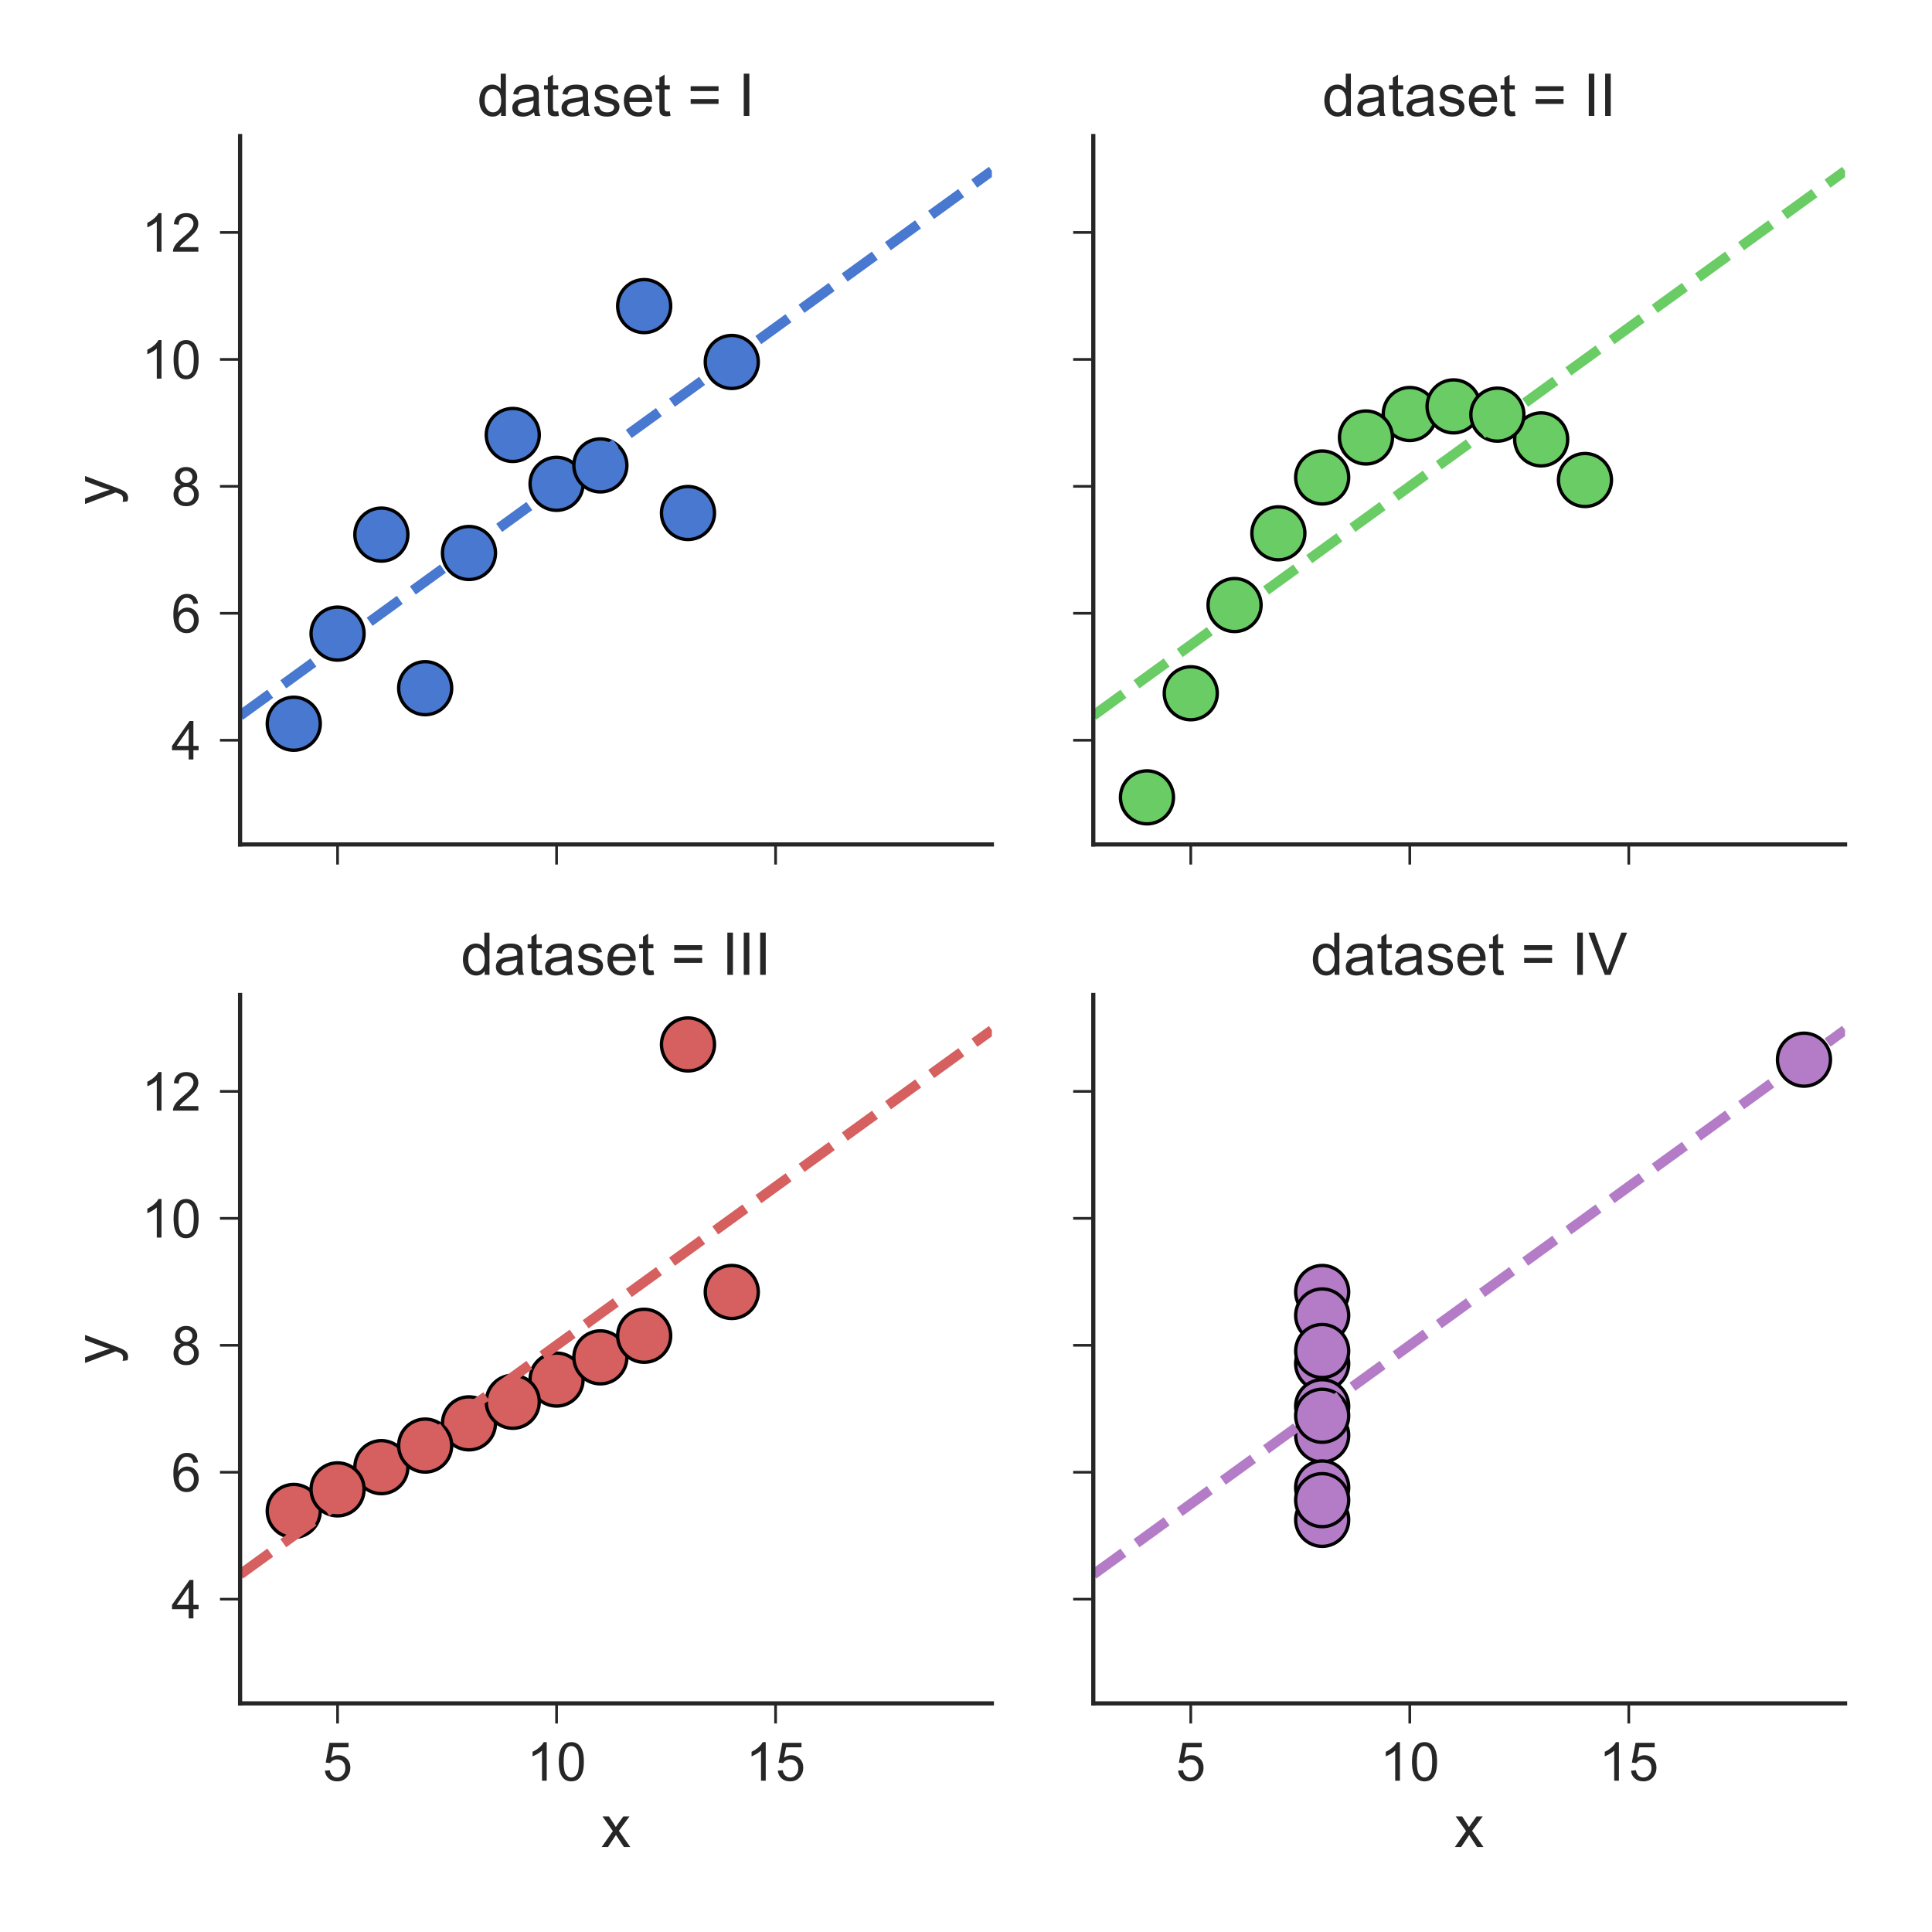 <?xml version="1.0"?>
 <!-- Created with matplotlib (http://matplotlib.org/) -->
<svg height="576" version="1.1" viewBox="0 0 576 576" width="576" xmlns="http://www.w3.org/2000/svg" xmlns:xlink="http://www.w3.org/1999/xlink"> <defs> <style type="text/css">
*{stroke-linecap:butt;stroke-linejoin:round;} </style> </defs> <g id="figure_1"> <g id="patch_1"> <path d="M 0 576 L 576 576 L 576 0 L 0 0 z
" style="fill:#ffffff;"></path> </g> <g id="axes_1"> <g id="patch_2"> <path d="M 71.58 251.76 L 295.71 251.76 L 295.71 40.56 L 71.58 40.56 z
" style="fill:#ffffff;"></path> </g> <g id="matplotlib.axis_1"> <g id="xtick_1"> <g id="line2d_1"> <defs> <path d="M 0 0 L 0 6 " id="mcbe60cf58c" style="stroke:#262626;stroke-width:0.8;"></path> </defs> <g> <use style="fill:#262626;stroke:#262626;stroke-width:0.8;" x="100.642" xlink:href="#mcbe60cf58c" y="251.76"></use> </g> </g> </g> <g id="xtick_2"> <g id="line2d_2"> <g> <use style="fill:#262626;stroke:#262626;stroke-width:0.8;" x="165.935" xlink:href="#mcbe60cf58c" y="251.76"></use> </g> </g> </g> <g id="xtick_3"> <g id="line2d_3"> <g> <use style="fill:#262626;stroke:#262626;stroke-width:0.8;" x="231.228" xlink:href="#mcbe60cf58c" y="251.76"></use> </g> </g> </g> </g> <g id="matplotlib.axis_2"> <g id="ytick_1"> <g id="line2d_4"> <defs> <path d="M 0 0 L -6 0 " id="m4f88125a35" style="stroke:#262626;stroke-width:0.8;"></path> </defs> <g> <use style="fill:#262626;stroke:#262626;stroke-width:0.8;" x="71.58" xlink:href="#m4f88125a35" y="220.691"></use> </g> </g> <g id="text_1">  <defs> <path d="M 32.328 0 L 32.328 17.141 L 1.266 17.141 L 1.266 25.203 L 33.938 71.578 L 41.109 71.578 L 41.109 25.203 L 50.781 25.203 L 50.781 17.141 L 41.109 17.141 L 41.109 0 z
M 32.328 25.203 L 32.328 57.469 L 9.906 25.203 z
" id="ArialMT-34"></path> </defs> <g style="fill:#262626;" transform="translate(51.083 226.417)scale(0.16 -0.16)"> <use xlink:href="#ArialMT-34"></use> </g> </g> </g> <g id="ytick_2"> <g id="line2d_5"> <g> <use style="fill:#262626;stroke:#262626;stroke-width:0.8;" x="71.58" xlink:href="#m4f88125a35" y="182.846"></use> </g> </g> <g id="text_2">  <defs> <path d="M 49.75 54.047 L 41.016 53.375 Q 39.844 58.547 37.703 60.891 Q 34.125 64.656 28.906 64.656 Q 24.703 64.656 21.531 62.312 Q 17.391 59.281 14.984 53.469 Q 12.594 47.656 12.5 36.922 Q 15.672 41.75 20.266 44.094 Q 24.859 46.438 29.891 46.438 Q 38.672 46.438 44.844 39.969 Q 51.031 33.5 51.031 23.25 Q 51.031 16.5 48.125 10.719 Q 45.219 4.938 40.141 1.859 Q 35.062 -1.219 28.609 -1.219 Q 17.625 -1.219 10.688 6.859 Q 3.766 14.938 3.766 33.5 Q 3.766 54.25 11.422 63.672 Q 18.109 71.875 29.438 71.875 Q 37.891 71.875 43.281 67.141 Q 48.688 62.406 49.75 54.047 z
M 13.875 23.188 Q 13.875 18.656 15.797 14.5 Q 17.719 10.359 21.188 8.172 Q 24.656 6 28.469 6 Q 34.031 6 38.031 10.484 Q 42.047 14.984 42.047 22.703 Q 42.047 30.125 38.078 34.391 Q 34.125 38.672 28.125 38.672 Q 22.172 38.672 18.016 34.391 Q 13.875 30.125 13.875 23.188 z
" id="ArialMT-36"></path> </defs> <g style="fill:#262626;" transform="translate(51.083 188.572)scale(0.16 -0.16)"> <use xlink:href="#ArialMT-36"></use> </g> </g> </g> <g id="ytick_3"> <g id="line2d_6"> <g> <use style="fill:#262626;stroke:#262626;stroke-width:0.8;" x="71.58" xlink:href="#m4f88125a35" y="145.001"></use> </g> </g> <g id="text_3">  <defs> <path d="M 17.672 38.812 Q 12.203 40.828 9.562 44.531 Q 6.938 48.25 6.938 53.422 Q 6.938 61.234 12.547 66.547 Q 18.172 71.875 27.484 71.875 Q 36.859 71.875 42.578 66.422 Q 48.297 60.984 48.297 53.172 Q 48.297 48.188 45.672 44.5 Q 43.062 40.828 37.75 38.812 Q 44.344 36.672 47.781 31.875 Q 51.219 27.094 51.219 20.453 Q 51.219 11.281 44.719 5.031 Q 38.234 -1.219 27.641 -1.219 Q 17.047 -1.219 10.547 5.047 Q 4.047 11.328 4.047 20.703 Q 4.047 27.688 7.594 32.391 Q 11.141 37.109 17.672 38.812 z
M 15.922 53.719 Q 15.922 48.641 19.188 45.406 Q 22.469 42.188 27.688 42.188 Q 32.766 42.188 36.016 45.375 Q 39.266 48.578 39.266 53.219 Q 39.266 58.062 35.906 61.359 Q 32.562 64.656 27.594 64.656 Q 22.562 64.656 19.234 61.422 Q 15.922 58.203 15.922 53.719 z
M 13.094 20.656 Q 13.094 16.891 14.875 13.375 Q 16.656 9.859 20.172 7.922 Q 23.688 6 27.734 6 Q 34.031 6 38.125 10.047 Q 42.234 14.109 42.234 20.359 Q 42.234 26.703 38.016 30.859 Q 33.797 35.016 27.438 35.016 Q 21.234 35.016 17.156 30.906 Q 13.094 26.812 13.094 20.656 z
" id="ArialMT-38"></path> </defs> <g style="fill:#262626;" transform="translate(51.083 150.728)scale(0.16 -0.16)"> <use xlink:href="#ArialMT-38"></use> </g> </g> </g> <g id="ytick_4"> <g id="line2d_7"> <g> <use style="fill:#262626;stroke:#262626;stroke-width:0.8;" x="71.58" xlink:href="#m4f88125a35" y="107.157"></use> </g> </g> <g id="text_4">  <defs> <path d="M 37.25 0 L 28.469 0 L 28.469 56 Q 25.297 52.984 20.141 49.953 Q 14.984 46.922 10.891 45.406 L 10.891 53.906 Q 18.266 57.375 23.781 62.297 Q 29.297 67.234 31.594 71.875 L 37.25 71.875 z
" id="ArialMT-31"></path> <path d="M 4.156 35.297 Q 4.156 48 6.766 55.734 Q 9.375 63.484 14.516 67.672 Q 19.672 71.875 27.484 71.875 Q 33.25 71.875 37.594 69.547 Q 41.938 67.234 44.766 62.859 Q 47.609 58.5 49.219 52.219 Q 50.828 45.953 50.828 35.297 Q 50.828 22.703 48.234 14.969 Q 45.656 7.234 40.5 3 Q 35.359 -1.219 27.484 -1.219 Q 17.141 -1.219 11.234 6.203 Q 4.156 15.141 4.156 35.297 z
M 13.188 35.297 Q 13.188 17.672 17.312 11.828 Q 21.438 6 27.484 6 Q 33.547 6 37.672 11.859 Q 41.797 17.719 41.797 35.297 Q 41.797 52.984 37.672 58.781 Q 33.547 64.594 27.391 64.594 Q 21.344 64.594 17.719 59.469 Q 13.188 52.938 13.188 35.297 z
" id="ArialMT-30"></path> </defs> <g style="fill:#262626;" transform="translate(42.185 112.883)scale(0.16 -0.16)"> <use xlink:href="#ArialMT-31"></use> <use x="55.615" xlink:href="#ArialMT-30"></use> </g> </g> </g> <g id="ytick_5"> <g id="line2d_8"> <g> <use style="fill:#262626;stroke:#262626;stroke-width:0.8;" x="71.58" xlink:href="#m4f88125a35" y="69.312"></use> </g> </g> <g id="text_5">  <defs> <path d="M 50.344 8.453 L 50.344 0 L 3.031 0 Q 2.938 3.172 4.047 6.109 Q 5.859 10.938 9.828 15.625 Q 13.812 20.312 21.344 26.469 Q 33.016 36.031 37.109 41.625 Q 41.219 47.219 41.219 52.203 Q 41.219 57.422 37.469 61 Q 33.734 64.594 27.734 64.594 Q 21.391 64.594 17.578 60.781 Q 13.766 56.984 13.719 50.25 L 4.688 51.172 Q 5.609 61.281 11.656 66.578 Q 17.719 71.875 27.938 71.875 Q 38.234 71.875 44.234 66.156 Q 50.25 60.453 50.25 52 Q 50.25 47.703 48.484 43.547 Q 46.734 39.406 42.656 34.812 Q 38.578 30.219 29.109 22.219 Q 21.188 15.578 18.938 13.203 Q 16.703 10.844 15.234 8.453 z
" id="ArialMT-32"></path> </defs> <g style="fill:#262626;" transform="translate(42.185 75.038)scale(0.16 -0.16)"> <use xlink:href="#ArialMT-31"></use> <use x="55.615" xlink:href="#ArialMT-32"></use> </g> </g> </g> <g id="text_6">  <defs> <path d="M 6.203 -19.969 L 5.219 -11.719 Q 8.109 -12.5 10.25 -12.5 Q 13.188 -12.5 14.938 -11.516 Q 16.703 -10.547 17.828 -8.797 Q 18.656 -7.469 20.516 -2.25 Q 20.75 -1.516 21.297 -0.094 L 1.609 51.859 L 11.078 51.859 L 21.875 21.828 Q 23.969 16.109 25.641 9.812 Q 27.156 15.875 29.25 21.625 L 40.328 51.859 L 49.125 51.859 L 29.391 -0.875 Q 26.219 -9.422 24.469 -12.641 Q 22.125 -17 19.094 -19.016 Q 16.062 -21.047 11.859 -21.047 Q 9.328 -21.047 6.203 -19.969 z
" id="ArialMT-79"></path> </defs> <g style="fill:#262626;" transform="translate(34.481 150.56)rotate(-90)scale(0.176 -0.176)"> <use xlink:href="#ArialMT-79"></use> </g> </g> </g> <g id="PathCollection_1"> <defs> <path d="M 0 7.906 C 2.097 7.906 4.108 7.073 5.59 5.59 C 7.073 4.108 7.906 2.097 7.906 0 C 7.906 -2.097 7.073 -4.108 5.59 -5.59 C 4.108 -7.073 2.097 -7.906 0 -7.906 C -2.097 -7.906 -4.108 -7.073 -5.59 -5.59 C -7.073 -4.108 -7.906 -2.097 -7.906 0 C -7.906 2.097 -7.073 4.108 -5.59 5.59 C -4.108 7.073 -2.097 7.906 0 7.906 z
" id="mf30f3c527d" style="stroke:#000000;"></path> </defs> <g clip-path="url(#p8053e94bb8)"> <use style="fill:#4878cf;stroke:#000000;" x="165.935" xlink:href="#mf30f3c527d" y="144.244"></use> <use style="fill:#4878cf;stroke:#000000;" x="139.818" xlink:href="#mf30f3c527d" y="164.87"></use> <use style="fill:#4878cf;stroke:#000000;" x="205.111" xlink:href="#mf30f3c527d" y="152.949"></use> <use style="fill:#4878cf;stroke:#000000;" x="152.876" xlink:href="#mf30f3c527d" y="129.674"></use> <use style="fill:#4878cf;stroke:#000000;" x="178.994" xlink:href="#mf30f3c527d" y="138.757"></use> <use style="fill:#4878cf;stroke:#000000;" x="218.169" xlink:href="#mf30f3c527d" y="107.913"></use> <use style="fill:#4878cf;stroke:#000000;" x="113.7" xlink:href="#mf30f3c527d" y="159.382"></use> <use style="fill:#4878cf;stroke:#000000;" x="87.583" xlink:href="#mf30f3c527d" y="215.771"></use> <use style="fill:#4878cf;stroke:#000000;" x="192.052" xlink:href="#mf30f3c527d" y="91.262"></use> <use style="fill:#4878cf;stroke:#000000;" x="126.759" xlink:href="#mf30f3c527d" y="205.175"></use> <use style="fill:#4878cf;stroke:#000000;" x="100.642" xlink:href="#mf30f3c527d" y="188.901"></use> </g> </g> <g id="line2d_9"> <path clip-path="url(#p8053e94bb8)" d="M 71.58 213.357 L 73.844 211.716 L 76.108 210.076 L 78.372 208.435 L 80.636 206.795 L 82.9 205.154 L 85.164 203.513 L 87.428 201.873 L 89.692 200.232 L 91.955 198.592 L 94.219 196.951 L 96.483 195.311 L 98.747 193.67 L 101.011 192.029 L 103.275 190.389 L 105.539 188.748 L 107.803 187.108 L 110.067 185.467 L 112.331 183.827 L 114.595 182.186 L 116.859 180.546 L 119.123 178.905 L 121.387 177.264 L 123.651 175.624 L 125.915 173.983 L 128.178 172.343 L 130.442 170.702 L 132.706 169.062 L 134.97 167.421 L 137.234 165.78 L 139.498 164.14 L 141.762 162.499 L 144.026 160.859 L 146.29 159.218 L 148.554 157.578 L 150.818 155.937 L 153.082 154.297 L 155.346 152.656 L 157.61 151.015 L 159.874 149.375 L 162.138 147.734 L 164.402 146.094 L 166.665 144.453 L 168.929 142.813 L 171.193 141.172 L 173.457 139.531 L 175.721 137.891 L 177.985 136.25 L 180.249 134.61 L 182.513 132.969 L 184.777 131.329 L 187.041 129.688 L 189.305 128.047 L 191.569 126.407 L 193.833 124.766 L 196.097 123.126 L 198.361 121.485 L 200.625 119.845 L 202.888 118.204 L 205.152 116.564 L 207.416 114.923 L 209.68 113.282 L 211.944 111.642 L 214.208 110.001 L 216.472 108.361 L 218.736 106.72 L 221 105.08 L 223.264 103.439 L 225.528 101.798 L 227.792 100.158 L 230.056 98.517 L 232.32 96.877 L 234.584 95.236 L 236.848 93.596 L 239.112 91.955 L 241.375 90.315 L 243.639 88.674 L 245.903 87.033 L 248.167 85.393 L 250.431 83.752 L 252.695 82.112 L 254.959 80.471 L 257.223 78.831 L 259.487 77.19 L 261.751 75.549 L 264.015 73.909 L 266.279 72.268 L 268.543 70.628 L 270.807 68.987 L 273.071 67.347 L 275.335 65.706 L 277.598 64.066 L 279.862 62.425 L 282.126 60.784 L 284.39 59.144 L 286.654 57.503 L 288.918 55.863 L 291.182 54.222 L 293.446 52.582 L 295.71 50.941 " style="fill:none;stroke:#4878cf;stroke-dasharray:11.1,4.8;stroke-dashoffset:0;stroke-width:3;"></path> </g> <g id="patch_3"> <path d="M 71.58 251.76 L 71.58 40.56 " style="fill:none;stroke:#262626;stroke-linecap:square;stroke-linejoin:miter;stroke-width:1.25;"></path> </g> <g id="patch_4"> <path d="M 71.58 251.76 L 295.71 251.76 " style="fill:none;stroke:#262626;stroke-linecap:square;stroke-linejoin:miter;stroke-width:1.25;"></path> </g> <g id="text_7">  <defs> <path d="M 40.234 0 L 40.234 6.547 Q 35.297 -1.172 25.734 -1.172 Q 19.531 -1.172 14.328 2.25 Q 9.125 5.672 6.266 11.797 Q 3.422 17.922 3.422 25.875 Q 3.422 33.641 6 39.969 Q 8.594 46.297 13.766 49.656 Q 18.953 53.031 25.344 53.031 Q 30.031 53.031 33.688 51.047 Q 37.359 49.078 39.656 45.906 L 39.656 71.578 L 48.391 71.578 L 48.391 0 z
M 12.453 25.875 Q 12.453 15.922 16.641 10.984 Q 20.844 6.062 26.562 6.062 Q 32.328 6.062 36.344 10.766 Q 40.375 15.484 40.375 25.141 Q 40.375 35.797 36.266 40.766 Q 32.172 45.75 26.172 45.75 Q 20.312 45.75 16.375 40.969 Q 12.453 36.188 12.453 25.875 z
" id="ArialMT-64"></path> <path d="M 40.438 6.391 Q 35.547 2.25 31.031 0.531 Q 26.516 -1.172 21.344 -1.172 Q 12.797 -1.172 8.203 3 Q 3.609 7.172 3.609 13.672 Q 3.609 17.484 5.344 20.625 Q 7.078 23.781 9.891 25.688 Q 12.703 27.594 16.219 28.562 Q 18.797 29.25 24.031 29.891 Q 34.672 31.156 39.703 32.906 Q 39.75 34.719 39.75 35.203 Q 39.75 40.578 37.25 42.781 Q 33.891 45.75 27.25 45.75 Q 21.047 45.75 18.094 43.578 Q 15.141 41.406 13.719 35.891 L 5.125 37.062 Q 6.297 42.578 8.984 45.969 Q 11.672 49.359 16.75 51.188 Q 21.828 53.031 28.516 53.031 Q 35.156 53.031 39.297 51.469 Q 43.453 49.906 45.406 47.531 Q 47.359 45.172 48.141 41.547 Q 48.578 39.312 48.578 33.453 L 48.578 21.734 Q 48.578 9.469 49.141 6.219 Q 49.703 2.984 51.375 0 L 42.188 0 Q 40.828 2.734 40.438 6.391 z
M 39.703 26.031 Q 34.906 24.078 25.344 22.703 Q 19.922 21.922 17.672 20.938 Q 15.438 19.969 14.203 18.094 Q 12.984 16.219 12.984 13.922 Q 12.984 10.406 15.641 8.062 Q 18.312 5.719 23.438 5.719 Q 28.516 5.719 32.469 7.938 Q 36.422 10.156 38.281 14.016 Q 39.703 17 39.703 22.797 z
" id="ArialMT-61"></path> <path d="M 25.781 7.859 L 27.047 0.094 Q 23.344 -0.688 20.406 -0.688 Q 15.625 -0.688 12.984 0.828 Q 10.359 2.344 9.281 4.812 Q 8.203 7.281 8.203 15.188 L 8.203 45.016 L 1.766 45.016 L 1.766 51.859 L 8.203 51.859 L 8.203 64.703 L 16.938 69.969 L 16.938 51.859 L 25.781 51.859 L 25.781 45.016 L 16.938 45.016 L 16.938 14.703 Q 16.938 10.938 17.406 9.859 Q 17.875 8.797 18.922 8.156 Q 19.969 7.516 21.922 7.516 Q 23.391 7.516 25.781 7.859 z
" id="ArialMT-74"></path> <path d="M 3.078 15.484 L 11.766 16.844 Q 12.5 11.625 15.844 8.844 Q 19.188 6.062 25.203 6.062 Q 31.25 6.062 34.172 8.516 Q 37.109 10.984 37.109 14.312 Q 37.109 17.281 34.516 19 Q 32.719 20.172 25.531 21.969 Q 15.875 24.422 12.141 26.203 Q 8.406 27.984 6.469 31.125 Q 4.547 34.281 4.547 38.094 Q 4.547 41.547 6.125 44.5 Q 7.719 47.469 10.453 49.422 Q 12.5 50.922 16.031 51.969 Q 19.578 53.031 23.641 53.031 Q 29.734 53.031 34.344 51.266 Q 38.969 49.516 41.156 46.5 Q 43.359 43.5 44.188 38.484 L 35.594 37.312 Q 35.016 41.312 32.203 43.547 Q 29.391 45.797 24.266 45.797 Q 18.219 45.797 15.625 43.797 Q 13.031 41.797 13.031 39.109 Q 13.031 37.406 14.109 36.031 Q 15.188 34.625 17.484 33.688 Q 18.797 33.203 25.25 31.453 Q 34.578 28.953 38.25 27.359 Q 41.938 25.781 44.031 22.75 Q 46.141 19.734 46.141 15.234 Q 46.141 10.844 43.578 6.953 Q 41.016 3.078 36.172 0.953 Q 31.344 -1.172 25.25 -1.172 Q 15.141 -1.172 9.844 3.031 Q 4.547 7.234 3.078 15.484 z
" id="ArialMT-73"></path> <path d="M 42.094 16.703 L 51.172 15.578 Q 49.031 7.625 43.219 3.219 Q 37.406 -1.172 28.375 -1.172 Q 17 -1.172 10.328 5.828 Q 3.656 12.844 3.656 25.484 Q 3.656 38.578 10.391 45.797 Q 17.141 53.031 27.875 53.031 Q 38.281 53.031 44.875 45.953 Q 51.469 38.875 51.469 26.031 Q 51.469 25.25 51.422 23.688 L 12.75 23.688 Q 13.234 15.141 17.578 10.594 Q 21.922 6.062 28.422 6.062 Q 33.25 6.062 36.672 8.594 Q 40.094 11.141 42.094 16.703 z
M 13.234 30.906 L 42.188 30.906 Q 41.609 37.453 38.875 40.719 Q 34.672 45.797 27.984 45.797 Q 21.922 45.797 17.797 41.75 Q 13.672 37.703 13.234 30.906 z
" id="ArialMT-65"></path> <path id="ArialMT-20"></path> <path d="M 52.828 42.094 L 5.562 42.094 L 5.562 50.297 L 52.828 50.297 z
M 52.828 20.359 L 5.562 20.359 L 5.562 28.562 L 52.828 28.562 z
" id="ArialMT-3d"></path> <path d="M 9.328 0 L 9.328 71.578 L 18.797 71.578 L 18.797 0 z
" id="ArialMT-49"></path> </defs> <g style="fill:#262626;" transform="translate(142.307 34.56)scale(0.176 -0.176)"> <use xlink:href="#ArialMT-64"></use> <use x="55.615" xlink:href="#ArialMT-61"></use> <use x="111.23" xlink:href="#ArialMT-74"></use> <use x="139.014" xlink:href="#ArialMT-61"></use> <use x="194.629" xlink:href="#ArialMT-73"></use> <use x="244.629" xlink:href="#ArialMT-65"></use> <use x="300.244" xlink:href="#ArialMT-74"></use> <use x="328.027" xlink:href="#ArialMT-20"></use> <use x="355.811" xlink:href="#ArialMT-3d"></use> <use x="414.209" xlink:href="#ArialMT-20"></use> <use x="441.992" xlink:href="#ArialMT-49"></use> </g> </g> </g> <g id="axes_2"> <g id="patch_5"> <path d="M 325.95 251.76 L 550.08 251.76 L 550.08 40.56 L 325.95 40.56 z
" style="fill:#ffffff;"></path> </g> <g id="matplotlib.axis_3"> <g id="xtick_4"> <g id="line2d_10"> <g> <use style="fill:#262626;stroke:#262626;stroke-width:0.8;" x="355.012" xlink:href="#mcbe60cf58c" y="251.76"></use> </g> </g> </g> <g id="xtick_5"> <g id="line2d_11"> <g> <use style="fill:#262626;stroke:#262626;stroke-width:0.8;" x="420.305" xlink:href="#mcbe60cf58c" y="251.76"></use> </g> </g> </g> <g id="xtick_6"> <g id="line2d_12"> <g> <use style="fill:#262626;stroke:#262626;stroke-width:0.8;" x="485.598" xlink:href="#mcbe60cf58c" y="251.76"></use> </g> </g> </g> </g> <g id="matplotlib.axis_4"> <g id="ytick_6"> <g id="line2d_13"> <g> <use style="fill:#262626;stroke:#262626;stroke-width:0.8;" x="325.95" xlink:href="#m4f88125a35" y="220.691"></use> </g> </g> </g> <g id="ytick_7"> <g id="line2d_14"> <g> <use style="fill:#262626;stroke:#262626;stroke-width:0.8;" x="325.95" xlink:href="#m4f88125a35" y="182.846"></use> </g> </g> </g> <g id="ytick_8"> <g id="line2d_15"> <g> <use style="fill:#262626;stroke:#262626;stroke-width:0.8;" x="325.95" xlink:href="#m4f88125a35" y="145.001"></use> </g> </g> </g> <g id="ytick_9"> <g id="line2d_16"> <g> <use style="fill:#262626;stroke:#262626;stroke-width:0.8;" x="325.95" xlink:href="#m4f88125a35" y="107.157"></use> </g> </g> </g> <g id="ytick_10"> <g id="line2d_17"> <g> <use style="fill:#262626;stroke:#262626;stroke-width:0.8;" x="325.95" xlink:href="#m4f88125a35" y="69.312"></use> </g> </g> </g> </g> <g id="PathCollection_2"> <defs> <path d="M 0 7.906 C 2.097 7.906 4.108 7.073 5.59 5.59 C 7.073 4.108 7.906 2.097 7.906 0 C 7.906 -2.097 7.073 -4.108 5.59 -5.59 C 4.108 -7.073 2.097 -7.906 0 -7.906 C -2.097 -7.906 -4.108 -7.073 -5.59 -5.59 C -7.073 -4.108 -7.906 -2.097 -7.906 0 C -7.906 2.097 -7.073 4.108 -5.59 5.59 C -4.108 7.073 -2.097 7.906 0 7.906 z
" id="mb6a531bece" style="stroke:#000000;"></path> </defs> <g clip-path="url(#p0595fdc5f0)"> <use style="fill:#6acc65;stroke:#000000;" x="420.305" xlink:href="#mb6a531bece" y="123.43"></use> <use style="fill:#6acc65;stroke:#000000;" x="394.188" xlink:href="#mb6a531bece" y="142.352"></use> <use style="fill:#6acc65;stroke:#000000;" x="459.481" xlink:href="#mb6a531bece" y="130.999"></use> <use style="fill:#6acc65;stroke:#000000;" x="407.246" xlink:href="#mb6a531bece" y="130.431"></use> <use style="fill:#6acc65;stroke:#000000;" x="433.364" xlink:href="#mb6a531bece" y="121.159"></use> <use style="fill:#6acc65;stroke:#000000;" x="472.539" xlink:href="#mb6a531bece" y="143.109"></use> <use style="fill:#6acc65;stroke:#000000;" x="368.07" xlink:href="#mb6a531bece" y="180.386"></use> <use style="fill:#6acc65;stroke:#000000;" x="341.953" xlink:href="#mb6a531bece" y="237.721"></use> <use style="fill:#6acc65;stroke:#000000;" x="446.422" xlink:href="#mb6a531bece" y="123.619"></use> <use style="fill:#6acc65;stroke:#000000;" x="381.129" xlink:href="#mb6a531bece" y="159.004"></use> <use style="fill:#6acc65;stroke:#000000;" x="355.012" xlink:href="#mb6a531bece" y="206.688"></use> </g> </g> <g id="line2d_18"> <path clip-path="url(#p0595fdc5f0)" d="M 325.95 213.346 L 328.214 211.706 L 330.478 210.066 L 332.742 208.425 L 335.006 206.785 L 337.27 205.145 L 339.534 203.504 L 341.798 201.864 L 344.062 200.224 L 346.325 198.584 L 348.589 196.943 L 350.853 195.303 L 353.117 193.663 L 355.381 192.023 L 357.645 190.382 L 359.909 188.742 L 362.173 187.102 L 364.437 185.462 L 366.701 183.821 L 368.965 182.181 L 371.229 180.541 L 373.493 178.9 L 375.757 177.26 L 378.021 175.62 L 380.285 173.98 L 382.548 172.339 L 384.812 170.699 L 387.076 169.059 L 389.34 167.419 L 391.604 165.778 L 393.868 164.138 L 396.132 162.498 L 398.396 160.858 L 400.66 159.217 L 402.924 157.577 L 405.188 155.937 L 407.452 154.297 L 409.716 152.656 L 411.98 151.016 L 414.244 149.376 L 416.508 147.735 L 418.772 146.095 L 421.035 144.455 L 423.299 142.815 L 425.563 141.174 L 427.827 139.534 L 430.091 137.894 L 432.355 136.254 L 434.619 134.613 L 436.883 132.973 L 439.147 131.333 L 441.411 129.693 L 443.675 128.052 L 445.939 126.412 L 448.203 124.772 L 450.467 123.131 L 452.731 121.491 L 454.995 119.851 L 457.258 118.211 L 459.522 116.57 L 461.786 114.93 L 464.05 113.29 L 466.314 111.65 L 468.578 110.009 L 470.842 108.369 L 473.106 106.729 L 475.37 105.089 L 477.634 103.448 L 479.898 101.808 L 482.162 100.168 L 484.426 98.528 L 486.69 96.887 L 488.954 95.247 L 491.218 93.607 L 493.482 91.966 L 495.745 90.326 L 498.009 88.686 L 500.273 87.046 L 502.537 85.405 L 504.801 83.765 L 507.065 82.125 L 509.329 80.485 L 511.593 78.844 L 513.857 77.204 L 516.121 75.564 L 518.385 73.924 L 520.649 72.283 L 522.913 70.643 L 525.177 69.003 L 527.441 67.363 L 529.705 65.722 L 531.968 64.082 L 534.232 62.442 L 536.496 60.801 L 538.76 59.161 L 541.024 57.521 L 543.288 55.881 L 545.552 54.24 L 547.816 52.6 L 550.08 50.96 " style="fill:none;stroke:#6acc65;stroke-dasharray:11.1,4.8;stroke-dashoffset:0;stroke-width:3;"></path> </g> <g id="patch_6"> <path d="M 325.95 251.76 L 325.95 40.56 " style="fill:none;stroke:#262626;stroke-linecap:square;stroke-linejoin:miter;stroke-width:1.25;"></path> </g> <g id="patch_7"> <path d="M 325.95 251.76 L 550.08 251.76 " style="fill:none;stroke:#262626;stroke-linecap:square;stroke-linejoin:miter;stroke-width:1.25;"></path> </g> <g id="text_8">  <g style="fill:#262626;" transform="translate(394.232 34.56)scale(0.176 -0.176)"> <use xlink:href="#ArialMT-64"></use> <use x="55.615" xlink:href="#ArialMT-61"></use> <use x="111.23" xlink:href="#ArialMT-74"></use> <use x="139.014" xlink:href="#ArialMT-61"></use> <use x="194.629" xlink:href="#ArialMT-73"></use> <use x="244.629" xlink:href="#ArialMT-65"></use> <use x="300.244" xlink:href="#ArialMT-74"></use> <use x="328.027" xlink:href="#ArialMT-20"></use> <use x="355.811" xlink:href="#ArialMT-3d"></use> <use x="414.209" xlink:href="#ArialMT-20"></use> <use x="441.992" xlink:href="#ArialMT-49"></use> <use x="469.775" xlink:href="#ArialMT-49"></use> </g> </g> </g> <g id="axes_3"> <g id="patch_8"> <path d="M 71.58 507.84 L 295.71 507.84 L 295.71 296.64 L 71.58 296.64 z
" style="fill:#ffffff;"></path> </g> <g id="matplotlib.axis_5"> <g id="xtick_7"> <g id="line2d_19"> <g> <use style="fill:#262626;stroke:#262626;stroke-width:0.8;" x="100.642" xlink:href="#mcbe60cf58c" y="507.84"></use> </g> </g> <g id="text_9">  <defs> <path d="M 4.156 18.75 L 13.375 19.531 Q 14.406 12.797 18.141 9.391 Q 21.875 6 27.156 6 Q 33.5 6 37.891 10.781 Q 42.281 15.578 42.281 23.484 Q 42.281 31 38.062 35.344 Q 33.844 39.703 27 39.703 Q 22.75 39.703 19.328 37.766 Q 15.922 35.844 13.969 32.766 L 5.719 33.844 L 12.641 70.609 L 48.25 70.609 L 48.25 62.203 L 19.672 62.203 L 15.828 42.969 Q 22.266 47.469 29.344 47.469 Q 38.719 47.469 45.156 40.969 Q 51.609 34.469 51.609 24.266 Q 51.609 14.547 45.953 7.469 Q 39.062 -1.219 27.156 -1.219 Q 17.391 -1.219 11.203 4.25 Q 5.031 9.719 4.156 18.75 z
" id="ArialMT-35"></path> </defs> <g style="fill:#262626;" transform="translate(96.193 530.893)scale(0.16 -0.16)"> <use xlink:href="#ArialMT-35"></use> </g> </g> </g> <g id="xtick_8"> <g id="line2d_20"> <g> <use style="fill:#262626;stroke:#262626;stroke-width:0.8;" x="165.935" xlink:href="#mcbe60cf58c" y="507.84"></use> </g> </g> <g id="text_10">  <g style="fill:#262626;" transform="translate(157.037 530.893)scale(0.16 -0.16)"> <use xlink:href="#ArialMT-31"></use> <use x="55.615" xlink:href="#ArialMT-30"></use> </g> </g> </g> <g id="xtick_9"> <g id="line2d_21"> <g> <use style="fill:#262626;stroke:#262626;stroke-width:0.8;" x="231.228" xlink:href="#mcbe60cf58c" y="507.84"></use> </g> </g> <g id="text_11">  <g style="fill:#262626;" transform="translate(222.331 530.893)scale(0.16 -0.16)"> <use xlink:href="#ArialMT-31"></use> <use x="55.615" xlink:href="#ArialMT-35"></use> </g> </g> </g> <g id="text_12">  <defs> <path d="M 0.734 0 L 19.672 26.953 L 2.156 51.859 L 13.141 51.859 L 21.094 39.703 Q 23.344 36.234 24.703 33.891 Q 26.859 37.109 28.656 39.594 L 37.406 51.859 L 47.906 51.859 L 29.984 27.438 L 49.266 0 L 38.484 0 L 27.828 16.109 L 25 20.453 L 11.375 0 z
" id="ArialMT-78"></path> </defs> <g style="fill:#262626;" transform="translate(179.245 550.67)scale(0.176 -0.176)"> <use xlink:href="#ArialMT-78"></use> </g> </g> </g> <g id="matplotlib.axis_6"> <g id="ytick_11"> <g id="line2d_22"> <g> <use style="fill:#262626;stroke:#262626;stroke-width:0.8;" x="71.58" xlink:href="#m4f88125a35" y="476.771"></use> </g> </g> <g id="text_13">  <g style="fill:#262626;" transform="translate(51.083 482.497)scale(0.16 -0.16)"> <use xlink:href="#ArialMT-34"></use> </g> </g> </g> <g id="ytick_12"> <g id="line2d_23"> <g> <use style="fill:#262626;stroke:#262626;stroke-width:0.8;" x="71.58" xlink:href="#m4f88125a35" y="438.926"></use> </g> </g> <g id="text_14">  <g style="fill:#262626;" transform="translate(51.083 444.652)scale(0.16 -0.16)"> <use xlink:href="#ArialMT-36"></use> </g> </g> </g> <g id="ytick_13"> <g id="line2d_24"> <g> <use style="fill:#262626;stroke:#262626;stroke-width:0.8;" x="71.58" xlink:href="#m4f88125a35" y="401.081"></use> </g> </g> <g id="text_15">  <g style="fill:#262626;" transform="translate(51.083 406.808)scale(0.16 -0.16)"> <use xlink:href="#ArialMT-38"></use> </g> </g> </g> <g id="ytick_14"> <g id="line2d_25"> <g> <use style="fill:#262626;stroke:#262626;stroke-width:0.8;" x="71.58" xlink:href="#m4f88125a35" y="363.237"></use> </g> </g> <g id="text_16">  <g style="fill:#262626;" transform="translate(42.185 368.963)scale(0.16 -0.16)"> <use xlink:href="#ArialMT-31"></use> <use x="55.615" xlink:href="#ArialMT-30"></use> </g> </g> </g> <g id="ytick_15"> <g id="line2d_26"> <g> <use style="fill:#262626;stroke:#262626;stroke-width:0.8;" x="71.58" xlink:href="#m4f88125a35" y="325.392"></use> </g> </g> <g id="text_17">  <g style="fill:#262626;" transform="translate(42.185 331.118)scale(0.16 -0.16)"> <use xlink:href="#ArialMT-31"></use> <use x="55.615" xlink:href="#ArialMT-32"></use> </g> </g> </g> <g id="text_18">  <g style="fill:#262626;" transform="translate(34.481 406.64)rotate(-90)scale(0.176 -0.176)"> <use xlink:href="#ArialMT-79"></use> </g> </g> </g> <g id="PathCollection_3"> <defs> <path d="M 0 7.906 C 2.097 7.906 4.108 7.073 5.59 5.59 C 7.073 4.108 7.906 2.097 7.906 0 C 7.906 -2.097 7.073 -4.108 5.59 -5.59 C 4.108 -7.073 2.097 -7.906 0 -7.906 C -2.097 -7.906 -4.108 -7.073 -5.59 -5.59 C -7.073 -4.108 -7.906 -2.097 -7.906 0 C -7.906 2.097 -7.073 4.108 -5.59 5.59 C -4.108 7.073 -2.097 7.906 0 7.906 z
" id="meee263eb05" style="stroke:#000000;"></path> </defs> <g clip-path="url(#p906eedf8e5)"> <use style="fill:#d65f5f;stroke:#000000;" x="165.935" xlink:href="#meee263eb05" y="411.299"></use> <use style="fill:#d65f5f;stroke:#000000;" x="139.818" xlink:href="#meee263eb05" y="424.356"></use> <use style="fill:#d65f5f;stroke:#000000;" x="205.111" xlink:href="#meee263eb05" y="311.389"></use> <use style="fill:#d65f5f;stroke:#000000;" x="152.876" xlink:href="#meee263eb05" y="417.922"></use> <use style="fill:#d65f5f;stroke:#000000;" x="178.994" xlink:href="#meee263eb05" y="404.677"></use> <use style="fill:#d65f5f;stroke:#000000;" x="218.169" xlink:href="#meee263eb05" y="385.187"></use> <use style="fill:#d65f5f;stroke:#000000;" x="113.7" xlink:href="#meee263eb05" y="437.412"></use> <use style="fill:#d65f5f;stroke:#000000;" x="87.583" xlink:href="#meee263eb05" y="450.469"></use> <use style="fill:#d65f5f;stroke:#000000;" x="192.052" xlink:href="#meee263eb05" y="398.243"></use> <use style="fill:#d65f5f;stroke:#000000;" x="126.759" xlink:href="#meee263eb05" y="430.979"></use> <use style="fill:#d65f5f;stroke:#000000;" x="100.642" xlink:href="#meee263eb05" y="444.035"></use> </g> </g> <g id="line2d_27"> <path clip-path="url(#p906eedf8e5)" d="M 71.58 469.411 L 73.844 467.772 L 76.108 466.132 L 78.372 464.493 L 80.636 462.854 L 82.9 461.214 L 85.164 459.575 L 87.428 457.936 L 89.692 456.296 L 91.955 454.657 L 94.219 453.017 L 96.483 451.378 L 98.747 449.739 L 101.011 448.099 L 103.275 446.46 L 105.539 444.821 L 107.803 443.181 L 110.067 441.542 L 112.331 439.902 L 114.595 438.263 L 116.859 436.624 L 119.123 434.984 L 121.387 433.345 L 123.651 431.706 L 125.915 430.066 L 128.178 428.427 L 130.442 426.788 L 132.706 425.148 L 134.97 423.509 L 137.234 421.869 L 139.498 420.23 L 141.762 418.591 L 144.026 416.951 L 146.29 415.312 L 148.554 413.673 L 150.818 412.033 L 153.082 410.394 L 155.346 408.754 L 157.61 407.115 L 159.874 405.476 L 162.138 403.836 L 164.402 402.197 L 166.665 400.558 L 168.929 398.918 L 171.193 397.279 L 173.457 395.639 L 175.721 394 L 177.985 392.361 L 180.249 390.721 L 182.513 389.082 L 184.777 387.443 L 187.041 385.803 L 189.305 384.164 L 191.569 382.525 L 193.833 380.885 L 196.097 379.246 L 198.361 377.606 L 200.625 375.967 L 202.888 374.328 L 205.152 372.688 L 207.416 371.049 L 209.68 369.41 L 211.944 367.77 L 214.208 366.131 L 216.472 364.491 L 218.736 362.852 L 221 361.213 L 223.264 359.573 L 225.528 357.934 L 227.792 356.295 L 230.056 354.655 L 232.32 353.016 L 234.584 351.376 L 236.848 349.737 L 239.112 348.098 L 241.375 346.458 L 243.639 344.819 L 245.903 343.18 L 248.167 341.54 L 250.431 339.901 L 252.695 338.262 L 254.959 336.622 L 257.223 334.983 L 259.487 333.343 L 261.751 331.704 L 264.015 330.065 L 266.279 328.425 L 268.543 326.786 L 270.807 325.147 L 273.071 323.507 L 275.335 321.868 L 277.598 320.228 L 279.862 318.589 L 282.126 316.95 L 284.39 315.31 L 286.654 313.671 L 288.918 312.032 L 291.182 310.392 L 293.446 308.753 L 295.71 307.114 " style="fill:none;stroke:#d65f5f;stroke-dasharray:11.1,4.8;stroke-dashoffset:0;stroke-width:3;"></path> </g> <g id="patch_9"> <path d="M 71.58 507.84 L 71.58 296.64 " style="fill:none;stroke:#262626;stroke-linecap:square;stroke-linejoin:miter;stroke-width:1.25;"></path> </g> <g id="patch_10"> <path d="M 71.58 507.84 L 295.71 507.84 " style="fill:none;stroke:#262626;stroke-linecap:square;stroke-linejoin:miter;stroke-width:1.25;"></path> </g> <g id="text_19">  <g style="fill:#262626;" transform="translate(137.417 290.64)scale(0.176 -0.176)"> <use xlink:href="#ArialMT-64"></use> <use x="55.615" xlink:href="#ArialMT-61"></use> <use x="111.23" xlink:href="#ArialMT-74"></use> <use x="139.014" xlink:href="#ArialMT-61"></use> <use x="194.629" xlink:href="#ArialMT-73"></use> <use x="244.629" xlink:href="#ArialMT-65"></use> <use x="300.244" xlink:href="#ArialMT-74"></use> <use x="328.027" xlink:href="#ArialMT-20"></use> <use x="355.811" xlink:href="#ArialMT-3d"></use> <use x="414.209" xlink:href="#ArialMT-20"></use> <use x="441.992" xlink:href="#ArialMT-49"></use> <use x="469.775" xlink:href="#ArialMT-49"></use> <use x="497.559" xlink:href="#ArialMT-49"></use> </g> </g> </g> <g id="axes_4"> <g id="patch_11"> <path d="M 325.95 507.84 L 550.08 507.84 L 550.08 296.64 L 325.95 296.64 z
" style="fill:#ffffff;"></path> </g> <g id="matplotlib.axis_7"> <g id="xtick_10"> <g id="line2d_28"> <g> <use style="fill:#262626;stroke:#262626;stroke-width:0.8;" x="355.012" xlink:href="#mcbe60cf58c" y="507.84"></use> </g> </g> <g id="text_20">  <g style="fill:#262626;" transform="translate(350.563 530.893)scale(0.16 -0.16)"> <use xlink:href="#ArialMT-35"></use> </g> </g> </g> <g id="xtick_11"> <g id="line2d_29"> <g> <use style="fill:#262626;stroke:#262626;stroke-width:0.8;" x="420.305" xlink:href="#mcbe60cf58c" y="507.84"></use> </g> </g> <g id="text_21">  <g style="fill:#262626;" transform="translate(411.407 530.893)scale(0.16 -0.16)"> <use xlink:href="#ArialMT-31"></use> <use x="55.615" xlink:href="#ArialMT-30"></use> </g> </g> </g> <g id="xtick_12"> <g id="line2d_30"> <g> <use style="fill:#262626;stroke:#262626;stroke-width:0.8;" x="485.598" xlink:href="#mcbe60cf58c" y="507.84"></use> </g> </g> <g id="text_22">  <g style="fill:#262626;" transform="translate(476.701 530.893)scale(0.16 -0.16)"> <use xlink:href="#ArialMT-31"></use> <use x="55.615" xlink:href="#ArialMT-35"></use> </g> </g> </g> <g id="text_23">  <g style="fill:#262626;" transform="translate(433.615 550.67)scale(0.176 -0.176)"> <use xlink:href="#ArialMT-78"></use> </g> </g> </g> <g id="matplotlib.axis_8"> <g id="ytick_16"> <g id="line2d_31"> <g> <use style="fill:#262626;stroke:#262626;stroke-width:0.8;" x="325.95" xlink:href="#m4f88125a35" y="476.771"></use> </g> </g> </g> <g id="ytick_17"> <g id="line2d_32"> <g> <use style="fill:#262626;stroke:#262626;stroke-width:0.8;" x="325.95" xlink:href="#m4f88125a35" y="438.926"></use> </g> </g> </g> <g id="ytick_18"> <g id="line2d_33"> <g> <use style="fill:#262626;stroke:#262626;stroke-width:0.8;" x="325.95" xlink:href="#m4f88125a35" y="401.081"></use> </g> </g> </g> <g id="ytick_19"> <g id="line2d_34"> <g> <use style="fill:#262626;stroke:#262626;stroke-width:0.8;" x="325.95" xlink:href="#m4f88125a35" y="363.237"></use> </g> </g> </g> <g id="ytick_20"> <g id="line2d_35"> <g> <use style="fill:#262626;stroke:#262626;stroke-width:0.8;" x="325.95" xlink:href="#m4f88125a35" y="325.392"></use> </g> </g> </g> </g> <g id="PathCollection_4"> <defs> <path d="M 0 7.906 C 2.097 7.906 4.108 7.073 5.59 5.59 C 7.073 4.108 7.906 2.097 7.906 0 C 7.906 -2.097 7.073 -4.108 5.59 -5.59 C 4.108 -7.073 2.097 -7.906 0 -7.906 C -2.097 -7.906 -4.108 -7.073 -5.59 -5.59 C -7.073 -4.108 -7.906 -2.097 -7.906 0 C -7.906 2.097 -7.073 4.108 -5.59 5.59 C -4.108 7.073 -2.097 7.906 0 7.906 z
" id="mb0043a5d6c" style="stroke:#000000;"></path> </defs> <g clip-path="url(#p220dc2a3e6)"> <use style="fill:#b47cc7;stroke:#000000;" x="394.188" xlink:href="#mb0043a5d6c" y="427.951"></use> <use style="fill:#b47cc7;stroke:#000000;" x="394.188" xlink:href="#mb0043a5d6c" y="443.468"></use> <use style="fill:#b47cc7;stroke:#000000;" x="394.188" xlink:href="#mb0043a5d6c" y="406.569"></use> <use style="fill:#b47cc7;stroke:#000000;" x="394.188" xlink:href="#mb0043a5d6c" y="385.187"></use> <use style="fill:#b47cc7;stroke:#000000;" x="394.188" xlink:href="#mb0043a5d6c" y="392.188"></use> <use style="fill:#b47cc7;stroke:#000000;" x="394.188" xlink:href="#mb0043a5d6c" y="419.247"></use> <use style="fill:#b47cc7;stroke:#000000;" x="394.188" xlink:href="#mb0043a5d6c" y="453.118"></use> <use style="fill:#b47cc7;stroke:#000000;" x="537.833" xlink:href="#mb0043a5d6c" y="315.931"></use> <use style="fill:#b47cc7;stroke:#000000;" x="394.188" xlink:href="#mb0043a5d6c" y="447.252"></use> <use style="fill:#b47cc7;stroke:#000000;" x="394.188" xlink:href="#mb0043a5d6c" y="402.784"></use> <use style="fill:#b47cc7;stroke:#000000;" x="394.188" xlink:href="#mb0043a5d6c" y="422.085"></use> </g> </g> <g id="line2d_36"> <path clip-path="url(#p220dc2a3e6)" d="M 325.95 469.415 L 328.214 467.775 L 330.478 466.135 L 332.742 464.495 L 335.006 462.855 L 337.27 461.216 L 339.534 459.576 L 341.798 457.936 L 344.062 456.296 L 346.325 454.656 L 348.589 453.016 L 350.853 451.376 L 353.117 449.736 L 355.381 448.096 L 357.645 446.456 L 359.909 444.816 L 362.173 443.176 L 364.437 441.536 L 366.701 439.896 L 368.965 438.256 L 371.229 436.616 L 373.493 434.976 L 375.757 433.336 L 378.021 431.696 L 380.285 430.056 L 382.548 428.416 L 384.812 426.776 L 387.076 425.136 L 389.34 423.496 L 391.604 421.856 L 393.868 420.216 L 396.132 418.576 L 398.396 416.936 L 400.66 415.296 L 402.924 413.656 L 405.188 412.017 L 407.452 410.377 L 409.716 408.737 L 411.98 407.097 L 414.244 405.457 L 416.508 403.817 L 418.772 402.177 L 421.035 400.537 L 423.299 398.897 L 425.563 397.257 L 427.827 395.617 L 430.091 393.977 L 432.355 392.337 L 434.619 390.697 L 436.883 389.057 L 439.147 387.417 L 441.411 385.777 L 443.675 384.137 L 445.939 382.497 L 448.203 380.857 L 450.467 379.217 L 452.731 377.577 L 454.995 375.937 L 457.258 374.297 L 459.522 372.657 L 461.786 371.017 L 464.05 369.377 L 466.314 367.737 L 468.578 366.097 L 470.842 364.457 L 473.106 362.818 L 475.37 361.178 L 477.634 359.538 L 479.898 357.898 L 482.162 356.258 L 484.426 354.618 L 486.69 352.978 L 488.954 351.338 L 491.218 349.698 L 493.482 348.058 L 495.745 346.418 L 498.009 344.778 L 500.273 343.138 L 502.537 341.498 L 504.801 339.858 L 507.065 338.218 L 509.329 336.578 L 511.593 334.938 L 513.857 333.298 L 516.121 331.658 L 518.385 330.018 L 520.649 328.378 L 522.913 326.738 L 525.177 325.098 L 527.441 323.458 L 529.705 321.818 L 531.968 320.178 L 534.232 318.538 L 536.496 316.898 L 538.76 315.259 L 541.024 313.619 L 543.288 311.979 L 545.552 310.339 L 547.816 308.699 L 550.08 307.059 " style="fill:none;stroke:#b47cc7;stroke-dasharray:11.1,4.8;stroke-dashoffset:0;stroke-width:3;"></path> </g> <g id="patch_12"> <path d="M 325.95 507.84 L 325.95 296.64 " style="fill:none;stroke:#262626;stroke-linecap:square;stroke-linejoin:miter;stroke-width:1.25;"></path> </g> <g id="patch_13"> <path d="M 325.95 507.84 L 550.08 507.84 " style="fill:none;stroke:#262626;stroke-linecap:square;stroke-linejoin:miter;stroke-width:1.25;"></path> </g> <g id="text_24">  <defs> <path d="M 28.172 0 L 0.438 71.578 L 10.688 71.578 L 29.297 19.578 Q 31.547 13.328 33.062 7.859 Q 34.719 13.719 36.922 19.578 L 56.25 71.578 L 65.922 71.578 L 37.891 0 z
" id="ArialMT-56"></path> </defs> <g style="fill:#262626;" transform="translate(390.807 290.64)scale(0.176 -0.176)"> <use xlink:href="#ArialMT-64"></use> <use x="55.615" xlink:href="#ArialMT-61"></use> <use x="111.23" xlink:href="#ArialMT-74"></use> <use x="139.014" xlink:href="#ArialMT-61"></use> <use x="194.629" xlink:href="#ArialMT-73"></use> <use x="244.629" xlink:href="#ArialMT-65"></use> <use x="300.244" xlink:href="#ArialMT-74"></use> <use x="328.027" xlink:href="#ArialMT-20"></use> <use x="355.811" xlink:href="#ArialMT-3d"></use> <use x="414.209" xlink:href="#ArialMT-20"></use> <use x="441.992" xlink:href="#ArialMT-49"></use> <use x="469.775" xlink:href="#ArialMT-56"></use> </g> </g> </g> </g> <defs> <clipPath id="p8053e94bb8"> <rect height="211.2" width="224.13" x="71.58" y="40.56"></rect> </clipPath> <clipPath id="p0595fdc5f0"> <rect height="211.2" width="224.13" x="325.95" y="40.56"></rect> </clipPath> <clipPath id="p906eedf8e5"> <rect height="211.2" width="224.13" x="71.58" y="296.64"></rect> </clipPath> <clipPath id="p220dc2a3e6"> <rect height="211.2" width="224.13" x="325.95" y="296.64"></rect> </clipPath> </defs>
</svg>
